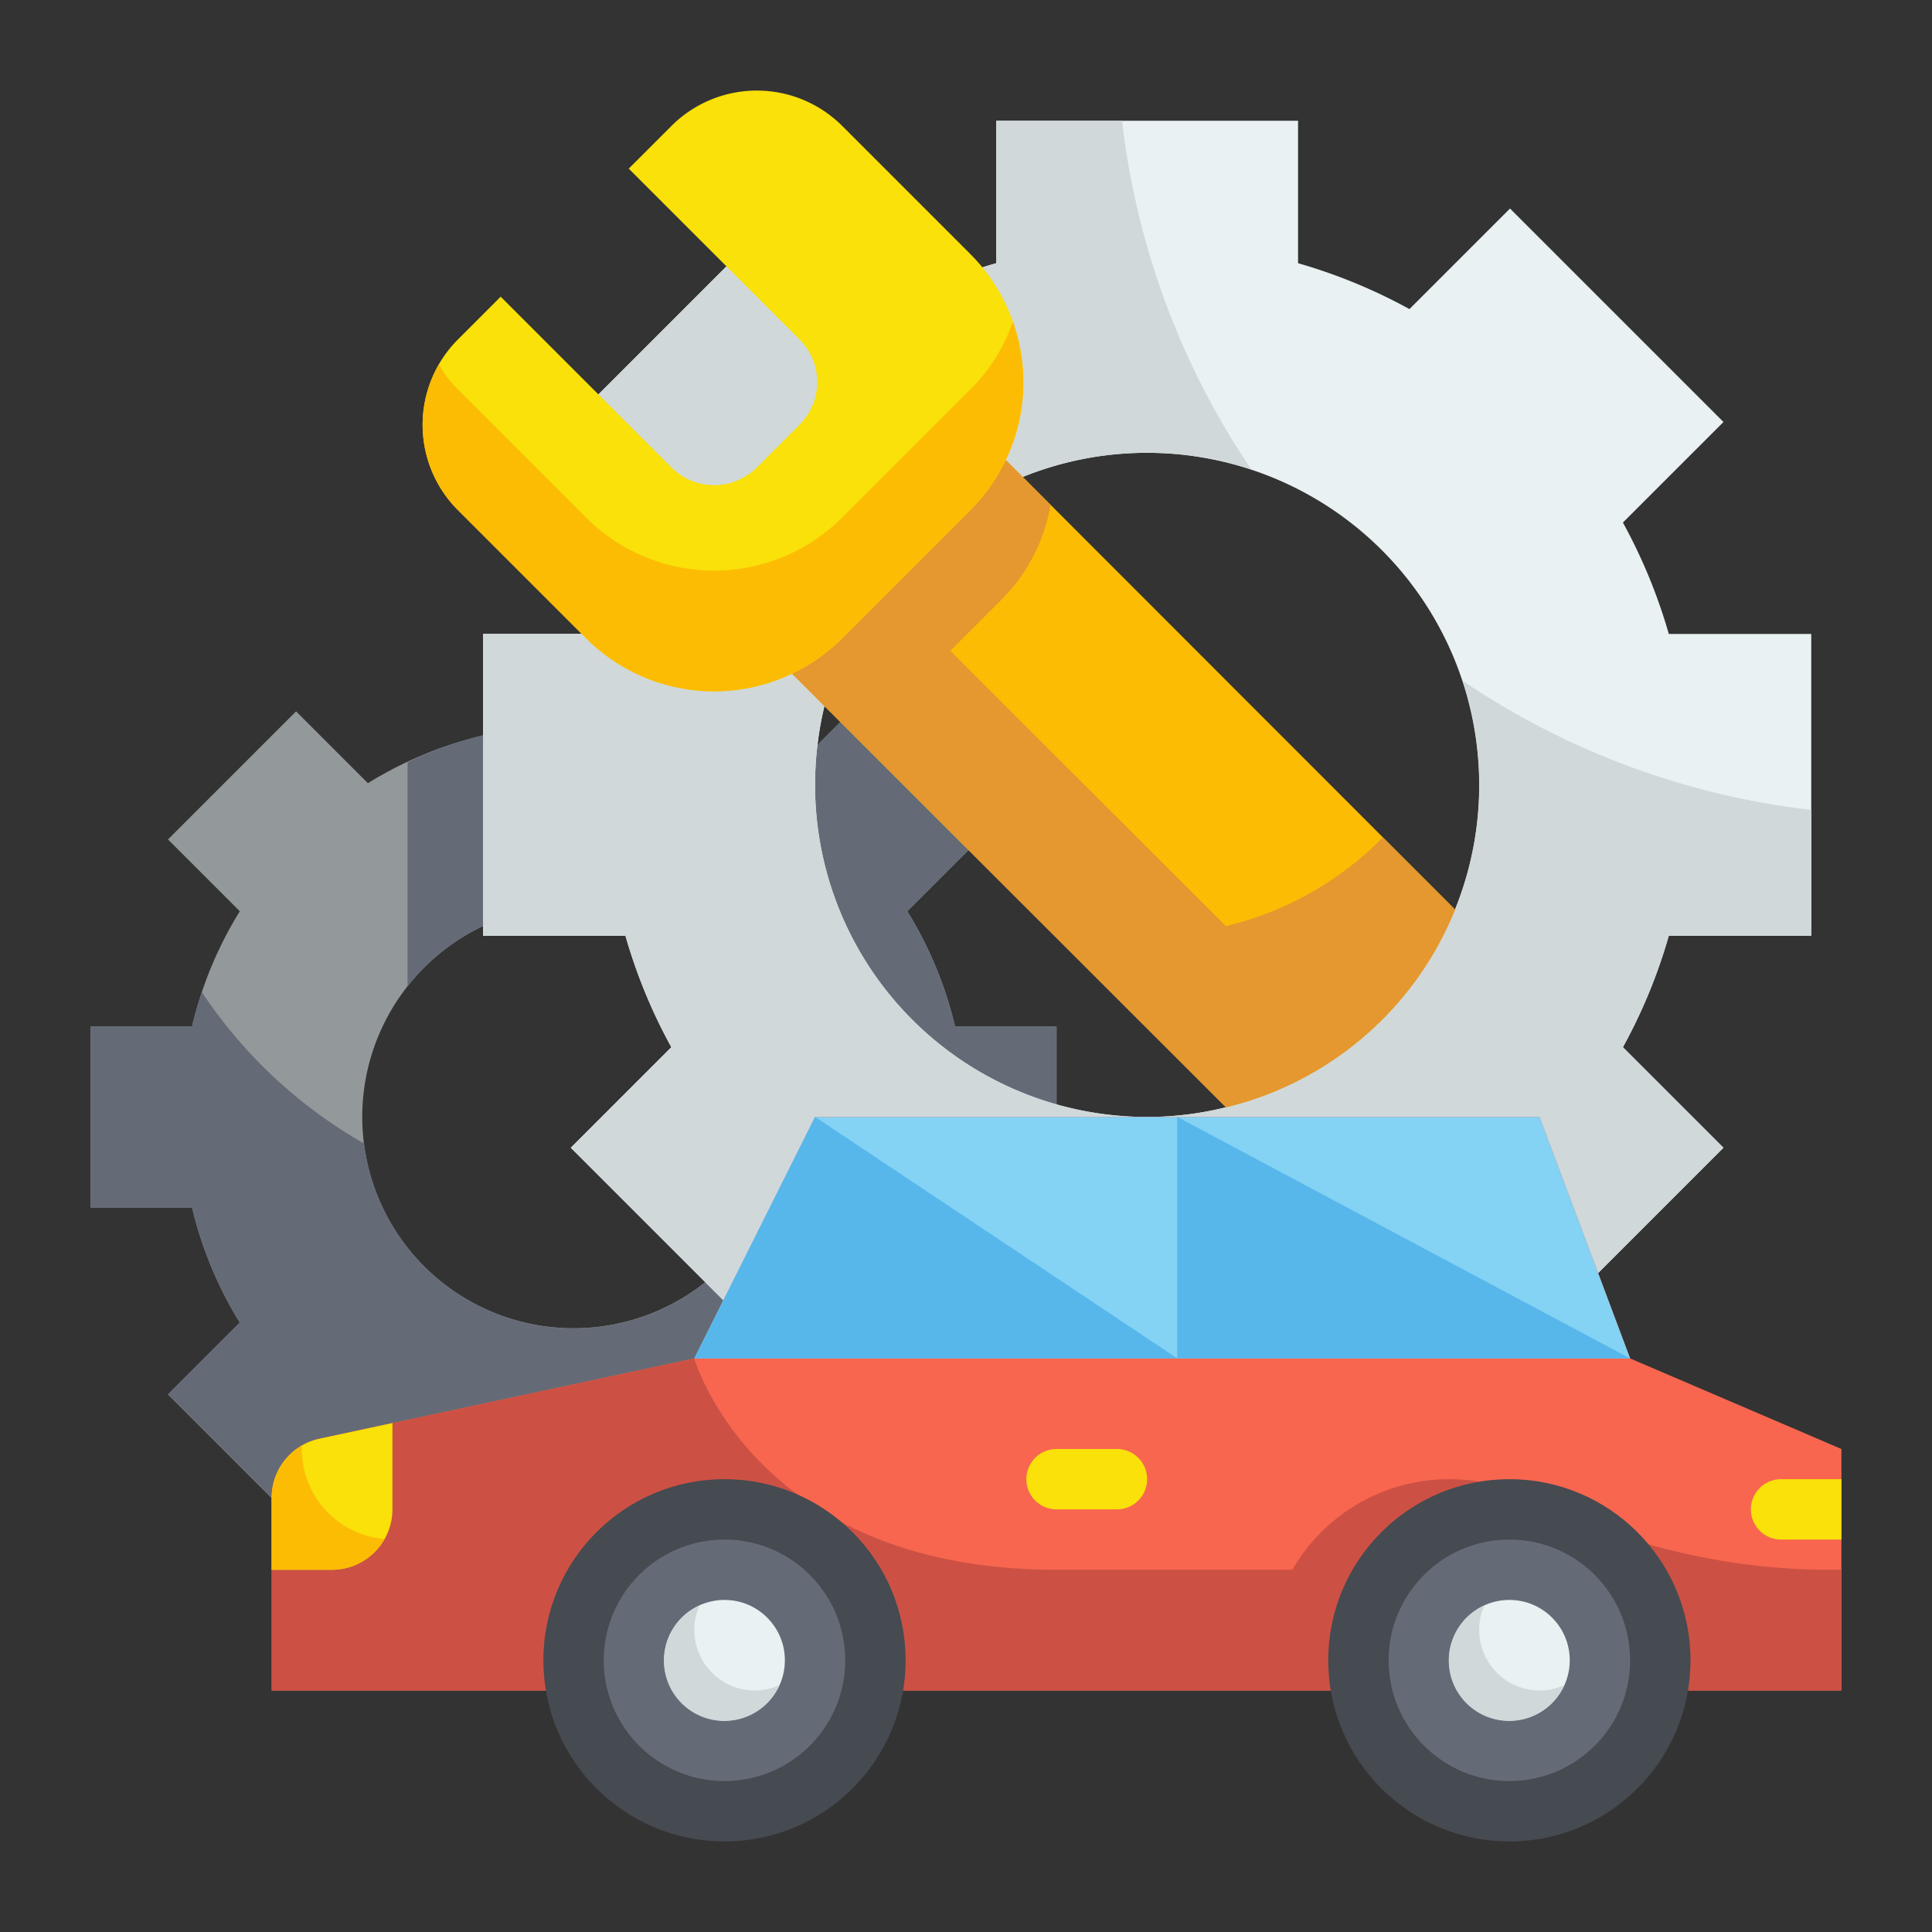 <svg xmlns="http://www.w3.org/2000/svg" height="512" viewBox="0 0 64 64" width="512"><rect x="0" y="0" width="64" height="64" fill="#333333" stroke="none"/><g id="Flat"><g id="Color_copy" data-name="Color copy"><path d="m35 40v-6h-3.362a12.883 12.883 0 0 0 -1.582-3.813l2.379-2.379-4.243-4.243-2.379 2.379a12.883 12.883 0 0 0 -3.813-1.582v-3.362h-6v3.362a12.883 12.883 0 0 0 -3.813 1.582l-2.379-2.379-4.243 4.243 2.379 2.379a12.883 12.883 0 0 0 -1.582 3.813h-3.362v6h3.362a12.883 12.883 0 0 0 1.582 3.813l-2.379 2.379 4.243 4.243 2.378-2.379a12.9 12.9 0 0 0 3.814 1.582v3.362h6v-3.362a12.9 12.9 0 0 0 3.814-1.582l2.378 2.379 4.243-4.243-2.379-2.379a12.883 12.883 0 0 0 1.582-3.813zm-16 4a7 7 0 1 1 7-7 7 7 0 0 1 -7 7z" fill="#93999a"></path><path d="m35 40v-6h-3.36a13.223 13.223 0 0 0 -1.58-3.81l2.38-2.38-4.25-4.25-2.38 2.38a13.223 13.223 0 0 0 -3.81-1.58v-3.36h-6v3.36a12.589 12.589 0 0 0 -2.5.89v7.43a7 7 0 1 1 -1.44 5.2 15.906 15.906 0 0 1 -5.37-5.01 11.22 11.22 0 0 0 -.33 1.13h-3.36v6h3.36a13.223 13.223 0 0 0 1.58 3.81l-2.38 2.38 4.25 4.24 2.38-2.37a13.223 13.223 0 0 0 3.81 1.58v3.36h6v-3.36a13.223 13.223 0 0 0 3.81-1.58l2.38 2.37 4.25-4.24-2.38-2.38a13.223 13.223 0 0 0 1.58-3.81z" fill="#656b76"></path><path d="m60 31v-10h-4.719a17.9 17.9 0 0 0 -1.52-3.69l3.331-3.331-7.071-7.071-3.331 3.331a17.918 17.918 0 0 0 -3.69-1.52v-4.719h-10v4.719a17.918 17.918 0 0 0 -3.69 1.52l-3.331-3.331-7.071 7.071 3.331 3.331a17.9 17.9 0 0 0 -1.52 3.69h-4.719v10h4.719a17.918 17.918 0 0 0 1.52 3.69l-3.331 3.331 7.071 7.071 3.331-3.331a17.918 17.918 0 0 0 3.69 1.52v4.719h10v-4.719a17.918 17.918 0 0 0 3.69-1.52l3.331 3.331 7.071-7.071-3.331-3.331a17.918 17.918 0 0 0 1.52-3.69zm-11.8-.87a10.958 10.958 0 0 1 -7.59 6.55 10.723 10.723 0 0 1 -2.61.32 10.994 10.994 0 0 1 -11-11 11.233 11.233 0 0 1 .31-2.61 11.007 11.007 0 0 1 6.57-7.59 10.84 10.84 0 0 1 4.12-.8 11.01 11.01 0 0 1 10.2 15.13z" fill="#e9f1f2"></path><path d="m60 31v-4.17a25.9 25.9 0 0 1 -11.55-4.28 10.991 10.991 0 0 1 -7.84 14.13 10.723 10.723 0 0 1 -2.61.32 10.994 10.994 0 0 1 -11-11 11.233 11.233 0 0 1 .31-2.61 11.007 11.007 0 0 1 6.57-7.59 11.048 11.048 0 0 1 7.57-.25 25.9 25.9 0 0 1 -4.28-11.55h-4.17v4.72a17.579 17.579 0 0 0 -3.69 1.52l-3.33-3.33-7.07 7.07 3.33 3.33a17.579 17.579 0 0 0 -1.52 3.69h-4.72v10h4.72a17.579 17.579 0 0 0 1.52 3.69l-3.33 3.33 7.07 7.07 3.33-3.33a17.579 17.579 0 0 0 3.69 1.52v4.72h10v-4.72a17.579 17.579 0 0 0 3.69-1.52l3.33 3.33 7.07-7.07-3.33-3.33a17.579 17.579 0 0 0 1.52-3.69z" fill="#d0d8da"></path><path d="m48.2 30.13a10.958 10.958 0 0 1 -7.59 6.55l-13.3-13.29-2.95-2.95 7.08-7.08 2.44 2.44z" fill="#fcbc04"></path><path d="m48.2 30.13a10.958 10.958 0 0 1 -7.59 6.55l-13.3-13.29-2.95-2.95 7.08-7.08 3.36 3.36a5.826 5.826 0 0 1 -1.66 3.18l-1.66 1.66 9.13 9.12a10.843 10.843 0 0 0 5.2-2.94z" fill="#e59730"></path><path d="m22.243 4.172-1.415 1.414 5.657 5.657a2 2 0 0 1 0 2.828l-1.414 1.414a2 2 0 0 1 -2.828 0l-5.657-5.657-1.414 1.415a4 4 0 0 0 0 5.657l4.242 4.242a6 6 0 0 0 8.486 0l4.242-4.242a6 6 0 0 0 0-8.486l-4.242-4.242a4 4 0 0 0 -5.657 0z" fill="#f9e109"></path><path d="m32.14 16.9-4.24 4.24a5.993 5.993 0 0 1 -8.49 0l-4.24-4.24a3.993 3.993 0 0 1 -.63-4.83 3.57 3.57 0 0 0 .63.83l4.24 4.24a5.993 5.993 0 0 0 8.49 0l4.24-4.24a5.742 5.742 0 0 0 1.41-2.24 5.956 5.956 0 0 1 -1.41 6.24z" fill="#fcbc04"></path><path d="m54 45-3-8h-24l-4 8-12.419 2.661a2 2 0 0 0 -1.581 1.956v6.383h52v-8z" fill="#f8664f"></path><path d="m61 52v4h-52v-6.38a2 2 0 0 1 1.58-1.96l12.42-2.66s2 7 12 7h7.81a6 6 0 0 1 7.77-2.42 22.371 22.371 0 0 0 9.66 2.42z" fill="#cc5144"></path><circle cx="24" cy="55" fill="#464a51" r="6"></circle><circle cx="24" cy="55" fill="#656b76" r="4"></circle><circle cx="24" cy="55" fill="#e9f1f2" r="2"></circle><circle cx="50" cy="55" fill="#464a51" r="6"></circle><circle cx="50" cy="55" fill="#656b76" r="4"></circle><circle cx="50" cy="55" fill="#e9f1f2" r="2"></circle><path d="m13 47.14v2.86a2.006 2.006 0 0 1 -2 2h-2v-2.384a2 2 0 0 1 1.58-1.956z" fill="#f9e109"></path><path d="m27 37-4 8h16v-8z" fill="#84d2f4"></path><path d="m51 37h-12v8h15z" fill="#84d2f4"></path><path d="m27 37-4 8h16z" fill="#57b7eb"></path><path d="m39 37v8h15z" fill="#57b7eb"></path><path d="m12.74 50.98a2 2 0 0 1 -1.74 1.02h-2v-2.38a1.984 1.984 0 0 1 1-1.73v.11a2.979 2.979 0 0 0 2.74 2.98z" fill="#fcbc04"></path><path d="m25.82 55.82a2 2 0 1 1 -2.64-2.64 1.891 1.891 0 0 0 -.18.82 2.006 2.006 0 0 0 2 2 1.891 1.891 0 0 0 .82-.18z" fill="#d0d8da"></path><path d="m51.82 55.82a2 2 0 1 1 -2.64-2.64 1.891 1.891 0 0 0 -.18.82 2.006 2.006 0 0 0 2 2 1.891 1.891 0 0 0 .82-.18z" fill="#d0d8da"></path><g fill="#f9e109"><path d="m61 51h-2a1 1 0 0 1 0-2h2z"></path><path d="m37 50h-2a1 1 0 0 1 0-2h2a1 1 0 0 1 0 2z"></path></g></g></g></svg>